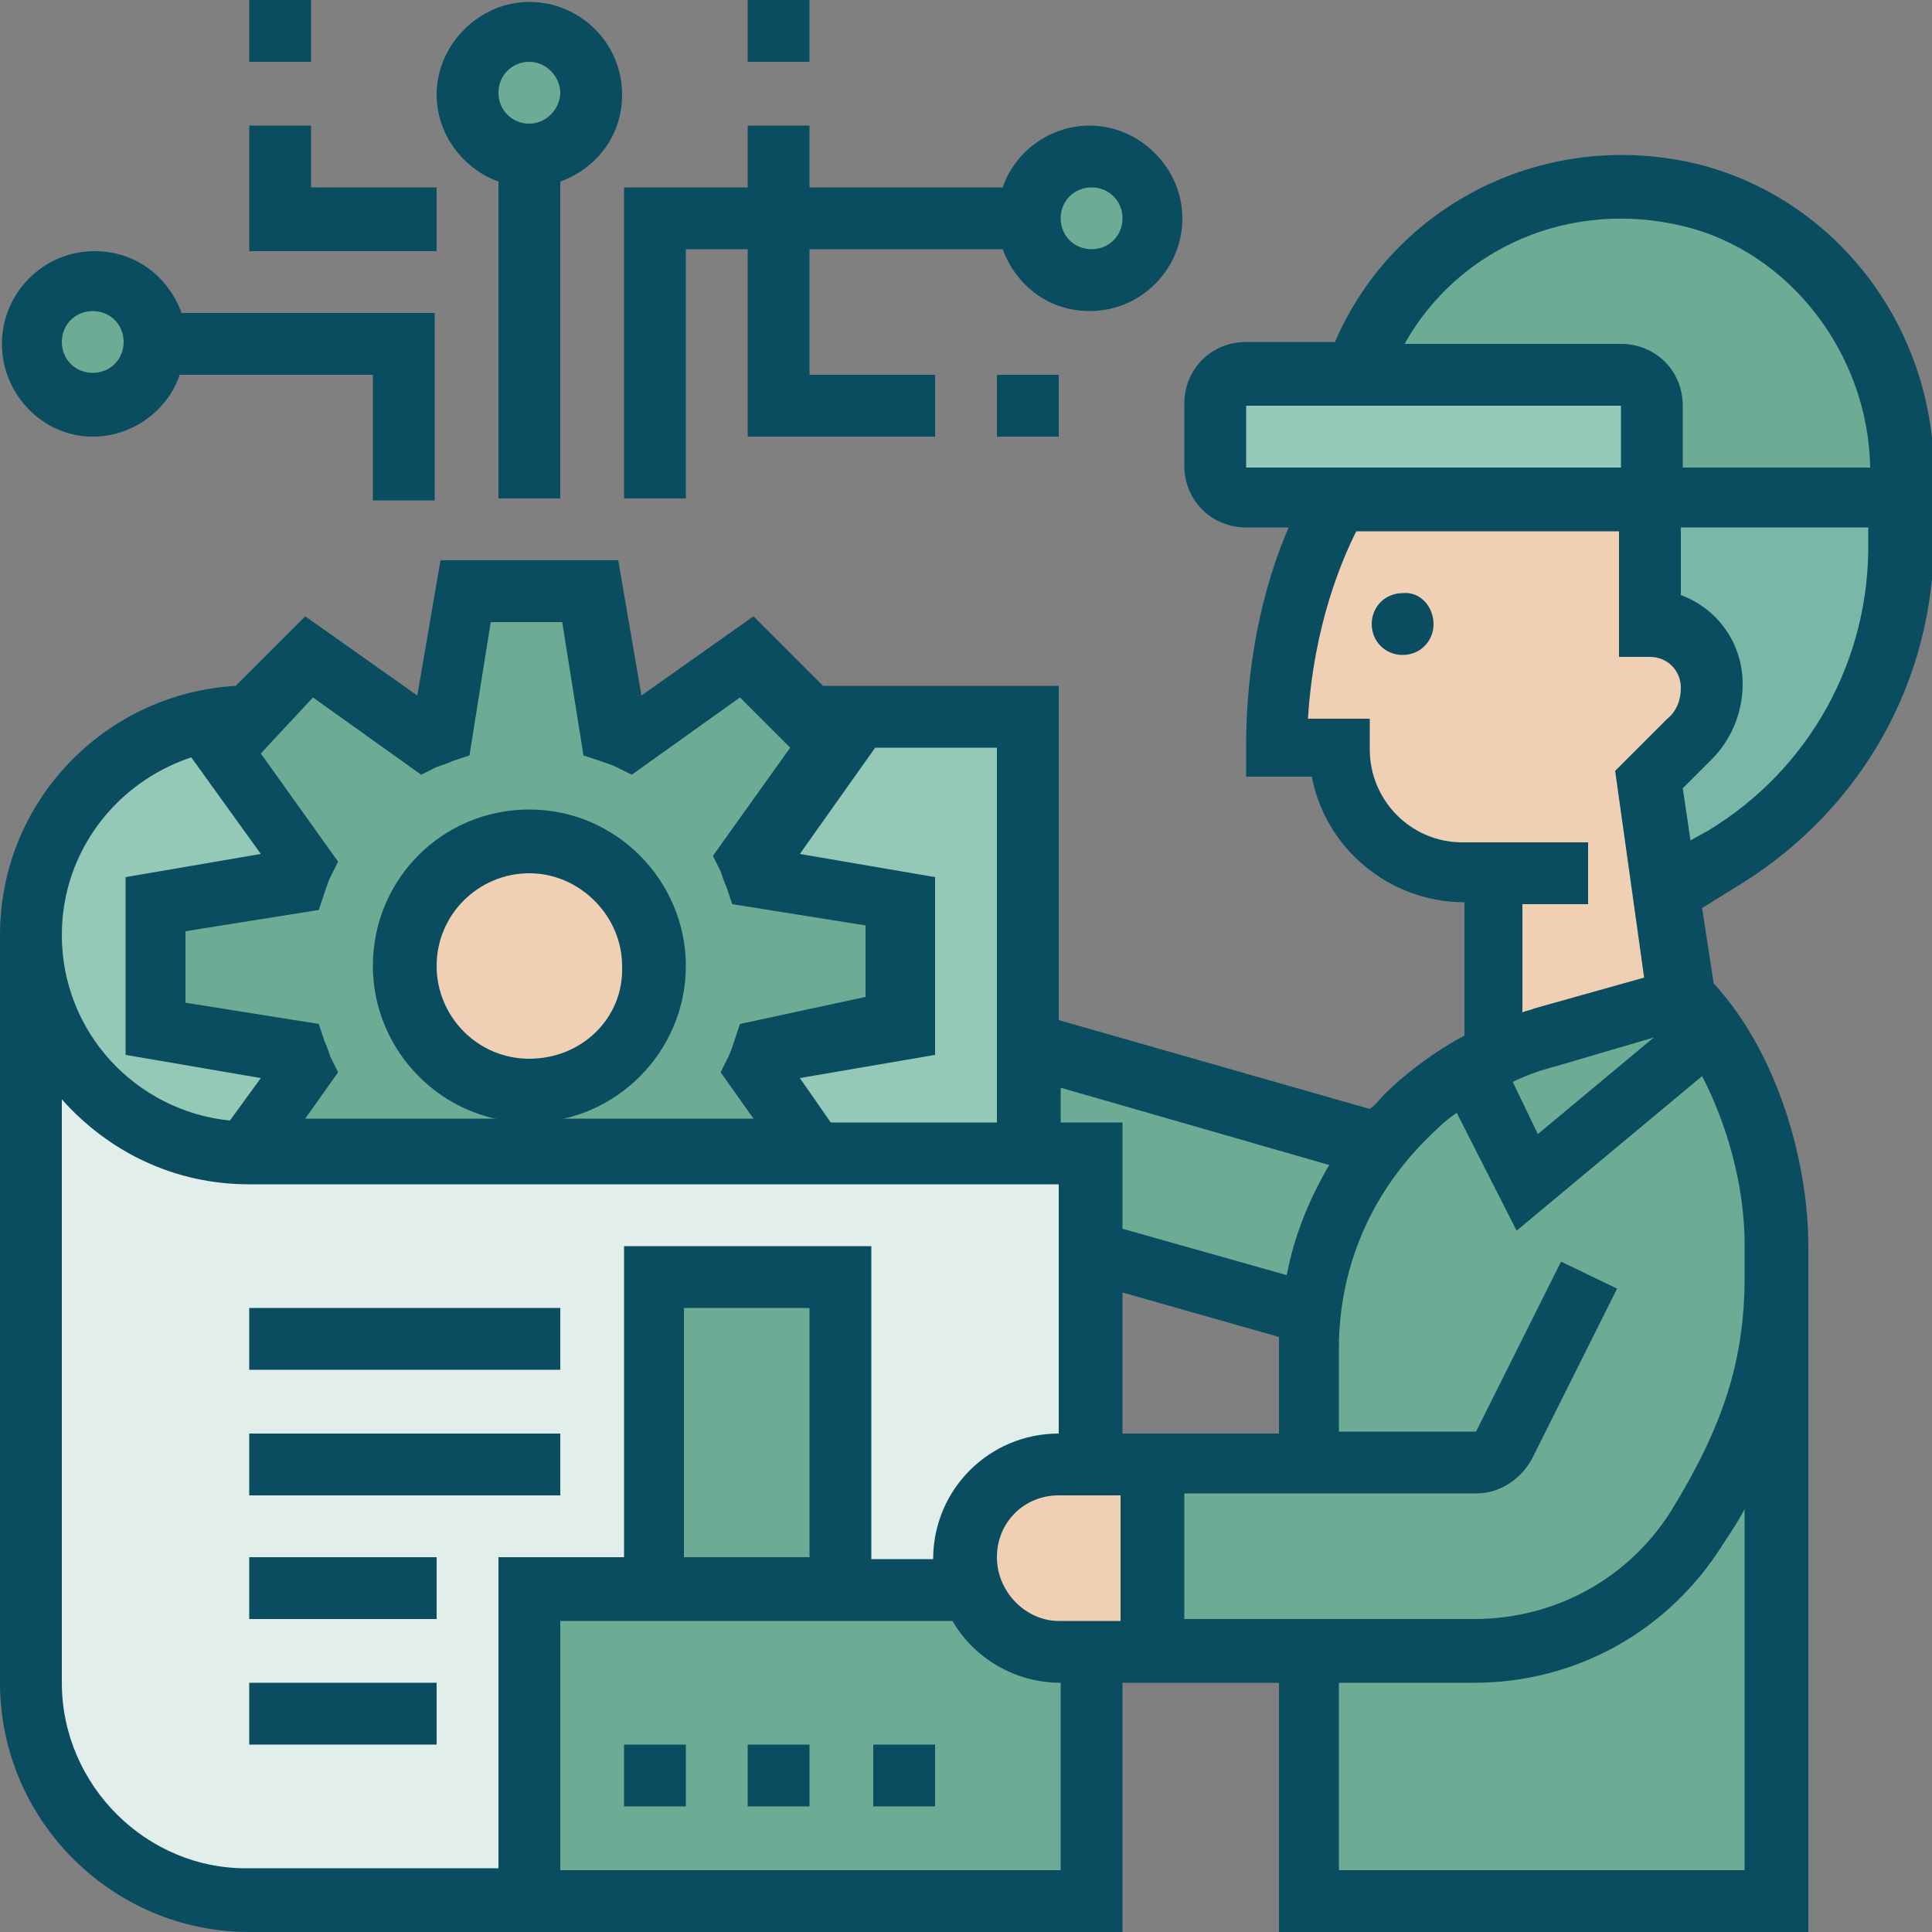 <?xml version="1.0" encoding="utf-8"?>
<!-- Generator: Adobe Illustrator 25.0.0, SVG Export Plug-In . SVG Version: 6.00 Build 0)  -->
<svg version="1.1" id="Layer_1" xmlns="http://www.w3.org/2000/svg" xmlns:xlink="http://www.w3.org/1999/xlink" x="0px" y="0px"
	 viewBox="0 0 100 100" style="enable-background:new 0 0 100 100;" xml:space="preserve">
<rect x="0" y="0" width="100" height="100" fill="#808080" stroke="none"/>
<style type="text/css">
	.st0{fill:#6DAB94;}
	.st1{fill:#0A4D60;}
	.st2{fill:none;}
	.st3{fill:#94C9B7;}
	.st4{opacity:0.2;fill:#BEBDC1;}
	.st5{fill:#446F7A;}
	.st6{fill:#FFFFFF;}
	.st7{fill:#D7EDE1;}
	.st8{fill:#7BB7A6;}
	.st9{fill-rule:evenodd;clip-rule:evenodd;fill:#6DAB94;}
	.st10{opacity:0.2;fill-rule:evenodd;clip-rule:evenodd;fill:#BEBDC1;}
	.st11{fill-rule:evenodd;clip-rule:evenodd;fill:#E2EEEA;}
	.st12{fill-rule:evenodd;clip-rule:evenodd;fill:#FED1A3;}
	.st13{fill-rule:evenodd;clip-rule:evenodd;fill:#94C9B7;}
	.st14{fill:#57B7EB;}
	.st15{fill:#4891D3;}
	.st16{fill:#AAE1F9;}
	.st17{fill:#F9E109;}
	.st18{fill:#D0D8DA;}
	.st19{fill:#93999A;}
	.st20{fill:#FCBC04;}
	.st21{fill:#656B76;}
	.st22{fill:#A1D51C;}
	.st23{fill:#7AB92D;}
	.st24{fill:#E59730;}
	.st25{fill:#6B9777;}
	.st26{clip-path:url(#SVGID_2_);fill:#6B9777;}
	.st27{fill:#85BC94;}
	.st28{fill:#B9B9B9;}
	.st29{fill:#FED1A3;}
	.st30{fill:#DBDBDB;}
	.st31{fill:#F9F9F9;}
	.st32{clip-path:url(#SVGID_4_);fill:#0A4D60;}
	.st33{fill:#E2EEEA;}
	.st34{clip-path:url(#SVGID_6_);fill:#0A4D60;}
	.st35{fill:#F0D0B4;}
	.st36{fill:#FFDBAC;}
	.st37{clip-path:url(#SVGID_8_);fill:#0A4D60;}
	.st38{fill:#EAE8E5;}
</style>
<g>
	<path class="st0" d="M8.1,17.7c0,1.8-1.4,3.2-3.2,3.2c-1.8,0-3.2-1.4-3.2-3.2s1.4-3.2,3.2-3.2C6.6,14.5,8.1,16,8.1,17.7L8.1,17.7z
		 M8.1,17.7"/>
	<path class="st0" d="M59.7,11.3c0,1.8-1.4,3.2-3.2,3.2s-3.2-1.4-3.2-3.2s1.4-3.2,3.2-3.2S59.7,9.5,59.7,11.3L59.7,11.3z M59.7,11.3
		"/>
	<path class="st0" d="M30.6,4.8c0,1.8-1.4,3.2-3.2,3.2c-1.8,0-3.2-1.4-3.2-3.2s1.4-3.2,3.2-3.2C29.2,1.6,30.6,3.1,30.6,4.8L30.6,4.8
		z M30.6,4.8"/>
	<path class="st33" d="M53.2,59.7H12.9c-0.1,0-0.1,0-0.2,0C6.5,59.6,1.6,54.6,1.6,48.4v38.7c0,6.2,5,11.3,11.3,11.3h43.5V59.7H53.2z
		 M53.2,59.7"/>
	<path class="st0" d="M27.4,98.4V82.3h22.9c0.2,0.7,0.6,1.3,1.1,1.8c0.9,0.9,2.1,1.4,3.4,1.4h1.6v12.9H27.4z M27.4,98.4"/>
	<rect x="33.9" y="66.1" class="st0" width="9.7" height="16.1"/>
	<path class="st35" d="M33.9,50c0,3.6-2.9,6.5-6.5,6.5c-3.6,0-6.5-2.9-6.5-6.5c0-3.6,2.9-6.5,6.5-6.5C31,43.5,33.9,46.4,33.9,50
		L33.9,50z M33.9,50"/>
	<path class="st3" d="M8.1,53.2l7.2,1.2c0.1,0.3,0.3,0.7,0.4,1l-3,4.2C6.5,59.6,1.6,54.6,1.6,48.4c0-3.1,1.3-5.9,3.3-8
		c2-2,4.9-3.3,8-3.3h0l-1.5,1.5l4.3,6c-0.1,0.3-0.3,0.7-0.4,1l-7.2,1.2V53.2z M8.1,53.2"/>
	<path class="st3" d="M53.2,54.1v5.5H42.2l-3-4.2c0.1-0.3,0.3-0.7,0.4-1l7.2-1.2v-6.5l-7.2-1.2c-0.1-0.3-0.3-0.7-0.4-1l4.3-6
		l-1.5-1.5h11.3V54.1z M53.2,54.1"/>
	<path class="st0" d="M42.2,59.7H12.9c-0.1,0-0.1,0-0.2,0l3-4.2c-0.1-0.3-0.3-0.7-0.4-1l-7.2-1.2v-6.5l7.2-1.2
		c0.1-0.3,0.3-0.7,0.4-1l-4.3-6L16,34l6,4.3c0.3-0.1,0.7-0.3,1-0.4l1.2-7.2h6.5l1.2,7.2c0.3,0.1,0.7,0.3,1,0.4l6-4.3l4.6,4.6l-4.3,6
		c0.1,0.3,0.3,0.7,0.4,1l7.2,1.2v6.5l-7.2,1.2c-0.1,0.3-0.3,0.7-0.4,1L42.2,59.7z M27.4,56.5c3.6,0,6.5-2.9,6.5-6.5
		c0-3.6-2.9-6.5-6.5-6.5S21,46.4,21,50C21,53.6,23.9,56.5,27.4,56.5L27.4,56.5z M27.4,56.5"/>
	<path class="st0" d="M91.9,66.1v32.3H67.7V85.5h8.6c4.7,0,9.1-2.4,11.5-6.4c1.3-2.1,2.4-4.1,3-6.2C91.6,70.8,91.9,68.6,91.9,66.1
		L91.9,66.1z M91.9,66.1"/>
	<path class="st0" d="M91.9,64.5v1.6c0,2.5-0.4,4.7-1,6.8c-0.7,2.1-1.7,4.1-3,6.2c-2.5,4-6.9,6.4-11.5,6.4H59.7v-9.7h8.1v-5.9
		c0-0.6,0-1.3,0.1-1.9c0.2-1.6,0.6-3.1,1.2-4.6c0.6-1.5,1.4-2.8,2.4-4.1c0.4-0.5,0.8-1,1.3-1.4c1-1,2.1-1.9,3.4-2.6l3,6l9.5-7.9
		C90.7,56.5,91.9,60.9,91.9,64.5L91.9,64.5z M91.9,64.5"/>
	<path class="st0" d="M53.2,54.1l18.2,5.2c-1,1.2-1.8,2.6-2.4,4.1c-0.6,1.5-1,3-1.2,4.6l-11.4-3.3v-5.1h-3.2V54.1z M53.2,54.1"/>
	<path class="st0" d="M88.5,53.4L79,61.3l-3-6c0.4-0.3,0.9-0.5,1.4-0.7c0.8-0.4,1.7-0.7,2.6-1l7.1-2C87.6,52.1,88.1,52.7,88.5,53.4
		L88.5,53.4z M88.5,53.4"/>
	<path class="st35" d="M59.7,75.8v9.7h-4.8c-1.3,0-2.5-0.5-3.4-1.4c-0.5-0.5-0.9-1.1-1.1-1.8c-0.2-0.5-0.3-1-0.3-1.6
		c0-2.7,2.2-4.8,4.8-4.8H59.7z M59.7,75.8"/>
	<path class="st8" d="M98.4,25.8V28c0,6.7-3.4,12.9-9.1,16.4l-3,1.8l-0.8-5.9l2.1-2.1c0.7-0.7,1.1-1.7,1.1-2.8c0-0.9-0.4-1.7-1-2.3
		c-0.6-0.6-1.4-1-2.3-1v-6.5H98.4z M98.4,25.8"/>
	<path class="st0" d="M98.4,24.4v1.4H85.5V21c0-0.9-0.7-1.6-1.6-1.6H70.2c2.4-6.7,9.5-11.1,17.3-9.2C94,11.7,98.4,17.7,98.4,24.4
		L98.4,24.4z M98.4,24.4"/>
	<path class="st3" d="M85.5,21v4.8h-21c-0.9,0-1.6-0.7-1.6-1.6V21c0-0.9,0.7-1.6,1.6-1.6h19.4C84.8,19.4,85.5,20.1,85.5,21L85.5,21z
		 M85.5,21"/>
	<path class="st35" d="M86.3,46.2l0.8,5.4l-7.1,2c-0.9,0.3-1.8,0.6-2.6,1v-9.5h-1.6c-1.8,0-3.4-0.7-4.6-1.9
		c-1.2-1.2-1.9-2.8-1.9-4.6h-3.2c0-8.1,3.2-12.9,3.2-12.9h16.1v6.5c0.9,0,1.7,0.4,2.3,1c0.6,0.6,1,1.4,1,2.3c0,1-0.4,2-1.1,2.8
		l-2.1,2.1L86.3,46.2z M86.3,46.2"/>
	<path class="st1" d="M74.2,32.3c0,0.9-0.7,1.6-1.6,1.6c-0.9,0-1.6-0.7-1.6-1.6c0-0.9,0.7-1.6,1.6-1.6
		C73.5,30.6,74.2,31.4,74.2,32.3L74.2,32.3z M74.2,32.3"/>
	<path class="st1" d="M87.9,8.5c-7.8-1.9-15.7,2-18.8,9.2h-4.6c-1.8,0-3.2,1.4-3.2,3.2v3.2c0,1.8,1.4,3.2,3.2,3.2h2.2
		c-1,2.3-2.2,6.2-2.2,11.3v1.6h3.4c0.7,3.7,4,6.5,7.9,6.5v6.9c-1.5,0.8-3,1.9-4.2,3.1c-0.2,0.2-0.4,0.5-0.7,0.7l-16.1-4.6V35.5H42.6
		L39,31.9l-5.8,4.1L32,29h-9.2l-1.2,7l-5.8-4.1l-3.6,3.6C5.4,35.9,0,41.5,0,48.4v38.7C0,94.2,5.8,100,12.9,100h45.2V87.1h8.1V100
		h27.4V64.5c0-4.2-1.5-9.9-4.9-13.6l-0.6-3.9l2.1-1.3c6.2-3.9,9.9-10.5,9.9-17.8v-3.6C100,16.8,95,10.3,87.9,8.5L87.9,8.5z
		 M87.1,11.7c5.5,1.3,9.6,6.6,9.7,12.5h-9.7V21c0-1.8-1.4-3.2-3.2-3.2H72.7C75.5,12.8,81.3,10.3,87.1,11.7L87.1,11.7z M64.5,21h19.4
		v3.2H64.5V21z M79,46.8h3.2v-3.2h-6.5c-2.7,0-4.8-2.2-4.8-4.8v-1.6h-3.2c0.3-4.9,1.8-8.3,2.5-9.7h13.6v6.5h1.6
		c0.9,0,1.6,0.7,1.6,1.6c0,0.6-0.2,1.2-0.7,1.6l-2.7,2.7l1.5,10.7l-5.7,1.6c-0.2,0.1-0.4,0.1-0.6,0.2V46.8z M80.5,55.2l5.1-1.5l-6,5
		l-1.3-2.7C78.9,55.7,79.7,55.4,80.5,55.2L80.5,55.2z M68.8,60.3C67.8,62,67,63.9,66.6,66l-8.5-2.4v-5.5h-3.2v-1.8L68.8,60.3z
		 M51.6,80.6c0-1.8,1.4-3.2,3.2-3.2h3.2v6.5h-3.2C53.1,83.9,51.6,82.4,51.6,80.6L51.6,80.6z M58.1,74.2v-7.3l8.1,2.3
		c0,0.2,0,0.5,0,0.7v4.3H58.1z M45.3,38.7h6.3v19.4H43l-1.6-2.3l7-1.2v-9.2l-7-1.2L45.3,38.7z M16.2,36.1l5.6,4l0.8-0.4
		c0.3-0.1,0.6-0.2,0.8-0.3l0.9-0.3l1.1-6.9h3.7l1.1,6.9l0.9,0.3c0.3,0.1,0.6,0.2,0.8,0.3l0.8,0.4l5.6-4l2.6,2.6l-4,5.6l0.4,0.8
		c0.1,0.3,0.2,0.6,0.3,0.8l0.3,0.9l6.9,1.1v3.7L38.3,53L38,53.9c-0.1,0.3-0.2,0.6-0.3,0.8l-0.4,0.8l1.7,2.4H15.8l1.7-2.4l-0.4-0.8
		c-0.1-0.3-0.2-0.6-0.3-0.8L16.5,53l-6.9-1.1v-3.7l6.9-1.1l0.3-0.9c0.1-0.3,0.2-0.6,0.3-0.8l0.4-0.8l-4-5.6L16.2,36.1z M9.9,39.2
		l3.6,5l-7,1.2v9.2l7,1.2L11.9,58c-4.9-0.5-8.7-4.6-8.7-9.6C3.2,44.1,6,40.5,9.9,39.2L9.9,39.2z M3.2,87.1V56.9
		c2.4,2.7,5.8,4.4,9.7,4.4h41.9v12.9c-3.6,0-6.5,2.9-6.5,6.5h-3.2V64.5H32.3v16.1h-6.5v16.1H12.9C7.6,96.8,3.2,92.4,3.2,87.1
		L3.2,87.1z M41.9,80.6h-6.5V67.7h6.5V80.6z M54.8,96.8H29V83.9h20.3c1.1,1.9,3.2,3.2,5.6,3.2V96.8z M90.3,96.8h-21v-9.7h7
		c5.3,0,10.1-2.7,12.9-7.2c0.4-0.6,0.8-1.2,1.1-1.8V96.8z M90.3,66.1c0,4.3-1.1,7.7-3.8,12.1c-2.2,3.5-6,5.6-10.2,5.6h-15v-6.5h15.1
		c1.2,0,2.3-0.7,2.9-1.8l4.4-8.8l-2.9-1.4l-4.4,8.8h-7.1v-4.3c0-4.1,1.6-7.9,4.5-10.8c0.5-0.5,1-1,1.6-1.4l3.1,6.1l9.6-8
		c1.3,2.5,2.2,5.7,2.2,8.7V66.1z M88.4,43l-0.9,0.5l-0.4-2.7l1.5-1.5c1-1,1.6-2.4,1.6-3.9c0-2.1-1.3-3.9-3.2-4.6v-3.5h9.7V28
		C96.8,34.1,93.7,39.8,88.4,43L88.4,43z M88.4,43"/>
	<rect x="45.2" y="90.3" class="st1" width="3.2" height="3.2"/>
	<rect x="38.7" y="90.3" class="st1" width="3.2" height="3.2"/>
	<rect x="32.3" y="90.3" class="st1" width="3.2" height="3.2"/>
	<rect x="12.9" y="74.2" class="st1" width="16.1" height="3.2"/>
	<rect x="12.9" y="67.7" class="st1" width="16.1" height="3.2"/>
	<rect x="12.9" y="80.6" class="st1" width="9.7" height="3.2"/>
	<rect x="12.9" y="87.1" class="st1" width="9.7" height="3.2"/>
	<path class="st1" d="M25.8,9.4v16.4H29V9.4c1.9-0.7,3.2-2.4,3.2-4.5c0-2.7-2.2-4.8-4.8-4.8s-4.8,2.2-4.8,4.8
		C22.6,6.9,23.9,8.7,25.8,9.4L25.8,9.4z M27.4,3.2C28.3,3.2,29,4,29,4.8s-0.7,1.6-1.6,1.6s-1.6-0.7-1.6-1.6S26.5,3.2,27.4,3.2
		L27.4,3.2z M27.4,3.2"/>
	<path class="st1" d="M4.8,22.6c2.1,0,3.9-1.4,4.5-3.2h10v6.5h3.2v-9.7H9.4c-0.7-1.9-2.4-3.2-4.5-3.2c-2.7,0-4.8,2.2-4.8,4.8
		S2.2,22.6,4.8,22.6L4.8,22.6z M4.8,16.1c0.9,0,1.6,0.7,1.6,1.6s-0.7,1.6-1.6,1.6s-1.6-0.7-1.6-1.6S3.9,16.1,4.8,16.1L4.8,16.1z
		 M4.8,16.1"/>
	<path class="st1" d="M32.3,9.7v16.1h3.2V12.9h3.2v9.7h9.7v-3.2h-6.5v-6.5h10c0.7,1.9,2.4,3.2,4.5,3.2c2.7,0,4.8-2.2,4.8-4.8
		s-2.2-4.8-4.8-4.8c-2.1,0-3.9,1.4-4.5,3.2h-10V6.5h-3.2v3.2H32.3z M56.5,9.7c0.9,0,1.6,0.7,1.6,1.6s-0.7,1.6-1.6,1.6
		c-0.9,0-1.6-0.7-1.6-1.6S55.6,9.7,56.5,9.7L56.5,9.7z M56.5,9.7"/>
	<path class="st1" d="M22.6,9.7h-6.5V6.5h-3.2v6.5h9.7V9.7z M22.6,9.7"/>
	<rect x="12.9" y="0" class="st1" width="3.2" height="3.2"/>
	<path class="st1" d="M35.5,50c0-4.4-3.6-8.1-8.1-8.1s-8.1,3.6-8.1,8.1c0,4.4,3.6,8.1,8.1,8.1S35.5,54.4,35.5,50L35.5,50z
		 M27.4,54.8c-2.7,0-4.8-2.2-4.8-4.8c0-2.7,2.2-4.8,4.8-4.8s4.8,2.2,4.8,4.8C32.3,52.7,30.1,54.8,27.4,54.8L27.4,54.8z M27.4,54.8"
		/>
	<rect x="38.7" y="0" class="st1" width="3.2" height="3.2"/>
	<rect x="51.6" y="19.4" class="st1" width="3.2" height="3.2"/>
</g>
</svg>
